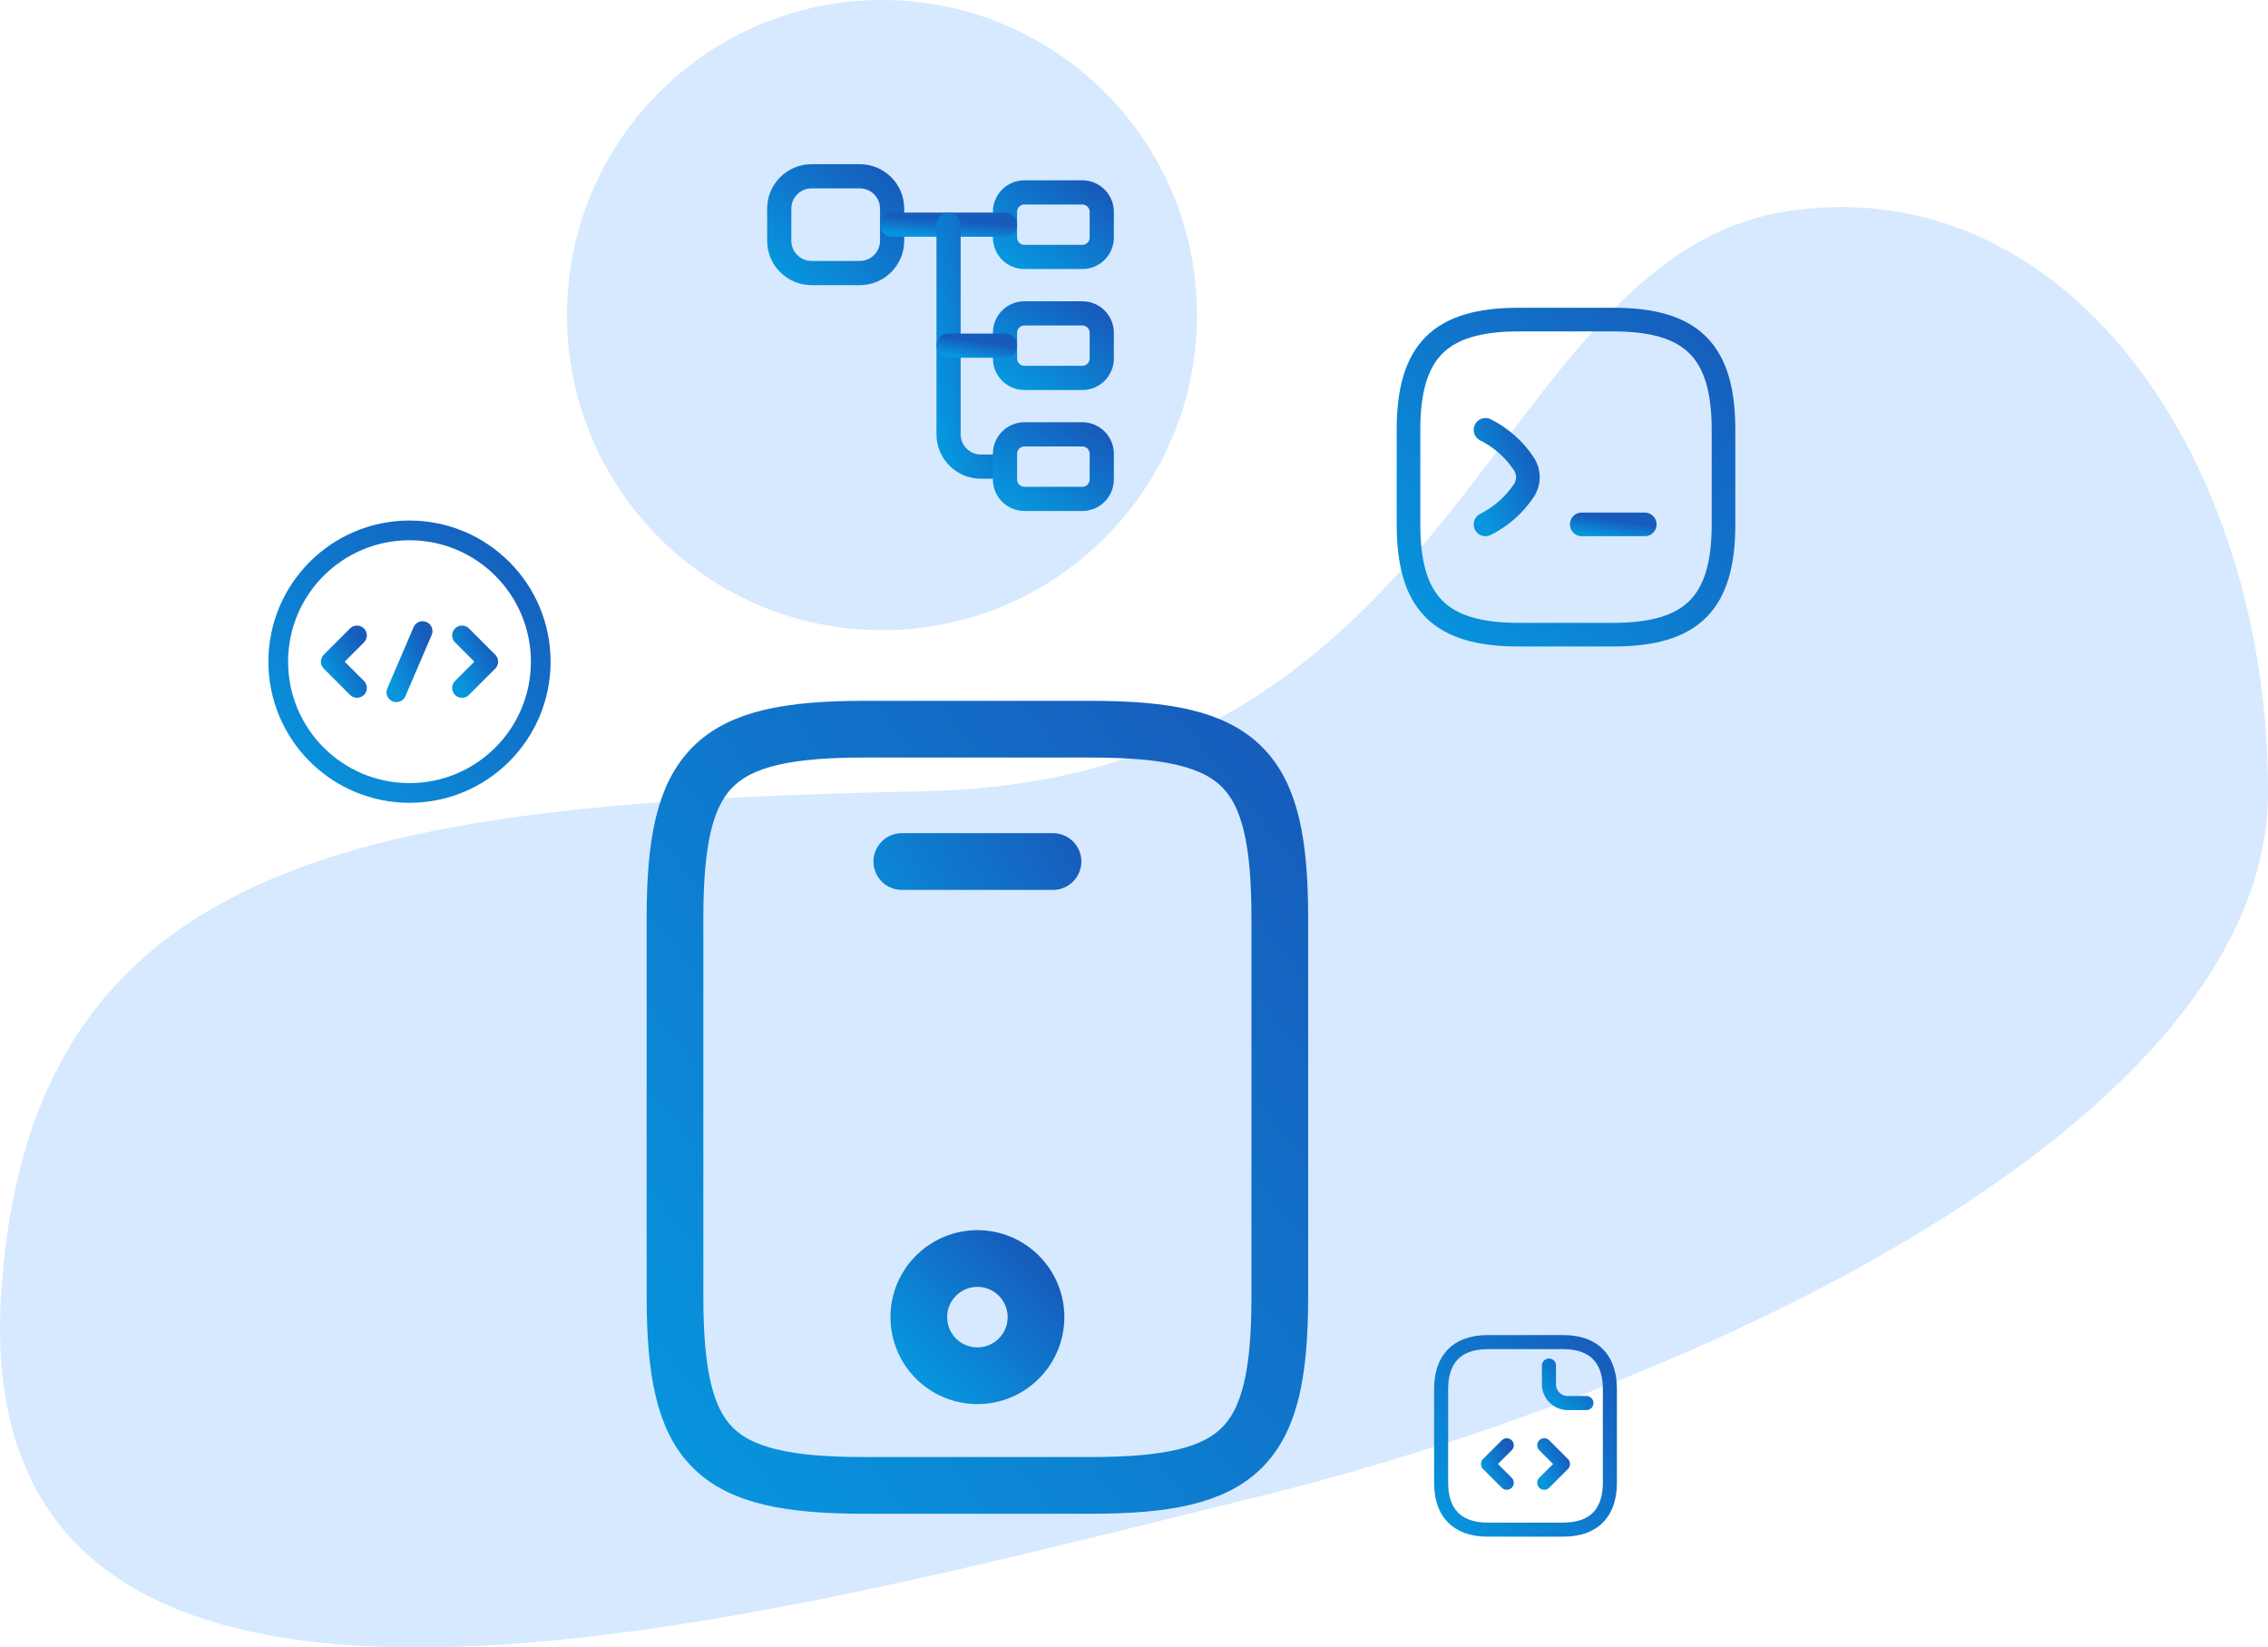<?xml version="1.0" encoding="UTF-8"?>
<svg xmlns="http://www.w3.org/2000/svg" width="252" height="183" viewBox="0 0 252 183" fill="none">
  <circle cx="98" cy="35" r="35" fill="#6BB1FC" fill-opacity="0.28"></circle>
  <path d="M252 87.894C252 124.323 189.534 154.146 138.804 166.5C85.301 179.529 -4.012 205.119 0.14 143.492C3.432 94.623 41.456 89.176 102.582 87.894C163.707 86.612 165.456 27.789 199.364 23.345C230.218 19.3 252 51.465 252 87.894Z" fill="#6BB1FC" fill-opacity="0.28"></path>
  <path d="M142.2 102V144C142.2 160.8 138 165 121.2 165H96C79.2 165 75 160.8 75 144V102C75 85.2 79.2 81 96 81H121.2C138 81 142.2 85.2 142.2 102Z" stroke="url(#paint0_linear_1_57)" stroke-width="6.3" stroke-linecap="round" stroke-linejoin="round"></path>
  <path d="M117 95.7H100.2" stroke="url(#paint1_linear_1_57)" stroke-width="6.3" stroke-linecap="round" stroke-linejoin="round"></path>
  <path d="M108.601 152.82C112.196 152.82 115.111 149.906 115.111 146.31C115.111 142.715 112.196 139.8 108.601 139.8C105.005 139.8 102.091 142.715 102.091 146.31C102.091 149.906 105.005 152.82 108.601 152.82Z" stroke="url(#paint2_linear_1_57)" stroke-width="6.3" stroke-linecap="round" stroke-linejoin="round"></path>
  <path d="M95.542 30.333H90.167C88.196 30.333 86.583 28.721 86.583 26.75V23.167C86.583 21.196 88.196 19.583 90.167 19.583H95.542C97.513 19.583 99.125 21.196 99.125 23.167V26.75C99.125 28.721 97.513 30.333 95.542 30.333Z" stroke="url(#paint3_linear_1_57)" stroke-width="2.688" stroke-linecap="round" stroke-linejoin="round"></path>
  <path d="M120.267 28.542H113.817C112.634 28.542 111.667 27.574 111.667 26.392V23.525C111.667 22.343 112.634 21.375 113.817 21.375H120.267C121.449 21.375 122.417 22.343 122.417 23.525V26.392C122.417 27.574 121.449 28.542 120.267 28.542Z" stroke="url(#paint4_linear_1_57)" stroke-width="2.688" stroke-linecap="round" stroke-linejoin="round"></path>
  <path d="M120.267 41.979H113.817C112.634 41.979 111.667 41.012 111.667 39.829V36.962C111.667 35.78 112.634 34.812 113.817 34.812H120.267C121.449 34.812 122.417 35.78 122.417 36.962V39.829C122.417 41.012 121.449 41.979 120.267 41.979Z" stroke="url(#paint5_linear_1_57)" stroke-width="2.688" stroke-linecap="round" stroke-linejoin="round"></path>
  <path d="M99.125 24.958H111.667" stroke="url(#paint6_linear_1_57)" stroke-width="2.688" stroke-miterlimit="10" stroke-linecap="round" stroke-linejoin="round"></path>
  <path d="M105.396 24.958V48.25C105.396 50.221 107.008 51.833 108.979 51.833H111.667" stroke="url(#paint7_linear_1_57)" stroke-width="2.688" stroke-miterlimit="10" stroke-linecap="round" stroke-linejoin="round"></path>
  <path d="M105.396 38.396H111.667" stroke="url(#paint8_linear_1_57)" stroke-width="2.688" stroke-miterlimit="10" stroke-linecap="round" stroke-linejoin="round"></path>
  <path d="M120.267 55.417H113.817C112.634 55.417 111.667 54.449 111.667 53.267V50.4C111.667 49.218 112.634 48.25 113.817 48.25H120.267C121.449 48.25 122.417 49.218 122.417 50.4V53.267C122.417 54.449 121.449 55.417 120.267 55.417Z" stroke="url(#paint9_linear_1_57)" stroke-width="2.688" stroke-linecap="round" stroke-linejoin="round"></path>
  <path d="M178.875 154.292V164.708C178.875 167.833 177.312 169.917 173.667 169.917H165.333C161.687 169.917 160.125 167.833 160.125 164.708V154.292C160.125 151.167 161.687 149.083 165.333 149.083H173.667C177.312 149.083 178.875 151.167 178.875 154.292Z" stroke="url(#paint10_linear_1_57)" stroke-width="1.562" stroke-miterlimit="10" stroke-linecap="round" stroke-linejoin="round"></path>
  <path d="M172.104 151.688V153.771C172.104 154.917 173.042 155.854 174.188 155.854H176.271" stroke="url(#paint11_linear_1_57)" stroke-width="1.562" stroke-miterlimit="10" stroke-linecap="round" stroke-linejoin="round"></path>
  <path d="M167.417 160.542L165.333 162.625L167.417 164.708" stroke="url(#paint12_linear_1_57)" stroke-width="1.562" stroke-miterlimit="10" stroke-linecap="round" stroke-linejoin="round"></path>
  <path d="M171.583 160.542L173.667 162.625L171.583 164.708" stroke="url(#paint13_linear_1_57)" stroke-width="1.562" stroke-miterlimit="10" stroke-linecap="round" stroke-linejoin="round"></path>
  <path d="M39.667 70.583L36.75 73.5L39.667 76.417" stroke="url(#paint14_linear_1_57)" stroke-width="2.188" stroke-miterlimit="10" stroke-linecap="round" stroke-linejoin="round"></path>
  <path d="M51.333 70.583L54.25 73.5L51.333 76.417" stroke="url(#paint15_linear_1_57)" stroke-width="2.188" stroke-miterlimit="10" stroke-linecap="round" stroke-linejoin="round"></path>
  <path d="M45.5 88.083C53.554 88.083 60.083 81.554 60.083 73.5C60.083 65.446 53.554 58.917 45.5 58.917C37.446 58.917 30.917 65.446 30.917 73.5C30.917 81.554 37.446 88.083 45.5 88.083Z" stroke="url(#paint16_linear_1_57)" stroke-width="2.188" stroke-miterlimit="10" stroke-linecap="round" stroke-linejoin="round"></path>
  <path d="M46.958 70.102L44.042 76.898" stroke="url(#paint17_linear_1_57)" stroke-width="2.188" stroke-miterlimit="10" stroke-linecap="round" stroke-linejoin="round"></path>
  <path d="M165.057 47.75C166.772 48.608 168.242 49.903 169.31 51.513C169.922 52.422 169.922 53.595 169.31 54.505C168.242 56.097 166.772 57.392 165.057 58.25" stroke="url(#paint18_linear_1_57)" stroke-width="2.625" stroke-linecap="round" stroke-linejoin="round"></path>
  <path d="M175.75 58.25H182.75" stroke="url(#paint19_linear_1_57)" stroke-width="2.625" stroke-linecap="round" stroke-linejoin="round"></path>
  <path d="M168.75 70.5H179.25C188 70.5 191.5 67 191.5 58.25V47.75C191.5 39 188 35.5 179.25 35.5H168.75C160 35.5 156.5 39 156.5 47.75V58.25C156.5 67 160 70.5 168.75 70.5Z" stroke="url(#paint20_linear_1_57)" stroke-width="2.625" stroke-linecap="round" stroke-linejoin="round"></path>
  <defs>
    <linearGradient id="paint0_linear_1_57" x1="108.6" y1="39" x2="26.649" y2="104.561" gradientUnits="userSpaceOnUse">
      <stop stop-color="#175BBB"></stop>
      <stop offset="1" stop-color="#0796DE"></stop>
    </linearGradient>
    <linearGradient id="paint1_linear_1_57" x1="119" y1="92" x2="93.5" y2="106" gradientUnits="userSpaceOnUse">
      <stop stop-color="#175BBB"></stop>
      <stop offset="1" stop-color="#0796DE"></stop>
    </linearGradient>
    <linearGradient id="paint2_linear_1_57" x1="108.601" y1="133.29" x2="95.581" y2="146.31" gradientUnits="userSpaceOnUse">
      <stop stop-color="#175BBB"></stop>
      <stop offset="1" stop-color="#0796DE"></stop>
    </linearGradient>
    <linearGradient id="paint3_linear_1_57" x1="92.854" y1="14.208" x2="82.231" y2="26.602" gradientUnits="userSpaceOnUse">
      <stop stop-color="#175BBB"></stop>
      <stop offset="1" stop-color="#0796DE"></stop>
    </linearGradient>
    <linearGradient id="paint4_linear_1_57" x1="117.042" y1="17.792" x2="110.426" y2="27.715" gradientUnits="userSpaceOnUse">
      <stop stop-color="#175BBB"></stop>
      <stop offset="1" stop-color="#0796DE"></stop>
    </linearGradient>
    <linearGradient id="paint5_linear_1_57" x1="117.042" y1="31.229" x2="110.426" y2="41.152" gradientUnits="userSpaceOnUse">
      <stop stop-color="#175BBB"></stop>
      <stop offset="1" stop-color="#0796DE"></stop>
    </linearGradient>
    <linearGradient id="paint6_linear_1_57" x1="105.396" y1="24.458" x2="105.237" y2="26.446" gradientUnits="userSpaceOnUse">
      <stop stop-color="#175BBB"></stop>
      <stop offset="1" stop-color="#0796DE"></stop>
    </linearGradient>
    <linearGradient id="paint7_linear_1_57" x1="108.531" y1="11.521" x2="96.637" y2="14.296" gradientUnits="userSpaceOnUse">
      <stop stop-color="#175BBB"></stop>
      <stop offset="1" stop-color="#0796DE"></stop>
    </linearGradient>
    <linearGradient id="paint8_linear_1_57" x1="108.531" y1="37.896" x2="108.22" y2="39.846" gradientUnits="userSpaceOnUse">
      <stop stop-color="#175BBB"></stop>
      <stop offset="1" stop-color="#0796DE"></stop>
    </linearGradient>
    <linearGradient id="paint9_linear_1_57" x1="117.042" y1="44.667" x2="110.426" y2="54.59" gradientUnits="userSpaceOnUse">
      <stop stop-color="#175BBB"></stop>
      <stop offset="1" stop-color="#0796DE"></stop>
    </linearGradient>
    <linearGradient id="paint10_linear_1_57" x1="169.5" y1="138.667" x2="148.782" y2="157.313" gradientUnits="userSpaceOnUse">
      <stop stop-color="#175BBB"></stop>
      <stop offset="1" stop-color="#0796DE"></stop>
    </linearGradient>
    <linearGradient id="paint11_linear_1_57" x1="174.188" y1="149.604" x2="170.021" y2="153.771" gradientUnits="userSpaceOnUse">
      <stop stop-color="#175BBB"></stop>
      <stop offset="1" stop-color="#0796DE"></stop>
    </linearGradient>
    <linearGradient id="paint12_linear_1_57" x1="166.375" y1="158.458" x2="163.042" y2="160.125" gradientUnits="userSpaceOnUse">
      <stop stop-color="#175BBB"></stop>
      <stop offset="1" stop-color="#0796DE"></stop>
    </linearGradient>
    <linearGradient id="paint13_linear_1_57" x1="172.625" y1="158.458" x2="169.292" y2="160.125" gradientUnits="userSpaceOnUse">
      <stop stop-color="#175BBB"></stop>
      <stop offset="1" stop-color="#0796DE"></stop>
    </linearGradient>
    <linearGradient id="paint14_linear_1_57" x1="38.208" y1="67.667" x2="33.542" y2="70" gradientUnits="userSpaceOnUse">
      <stop stop-color="#175BBB"></stop>
      <stop offset="1" stop-color="#0796DE"></stop>
    </linearGradient>
    <linearGradient id="paint15_linear_1_57" x1="52.792" y1="67.667" x2="48.125" y2="70" gradientUnits="userSpaceOnUse">
      <stop stop-color="#175BBB"></stop>
      <stop offset="1" stop-color="#0796DE"></stop>
    </linearGradient>
    <linearGradient id="paint16_linear_1_57" x1="45.5" y1="44.333" x2="16.333" y2="73.5" gradientUnits="userSpaceOnUse">
      <stop stop-color="#175BBB"></stop>
      <stop offset="1" stop-color="#0796DE"></stop>
    </linearGradient>
    <linearGradient id="paint17_linear_1_57" x1="45.5" y1="66.704" x2="40.574" y2="68.818" gradientUnits="userSpaceOnUse">
      <stop stop-color="#175BBB"></stop>
      <stop offset="1" stop-color="#0796DE"></stop>
    </linearGradient>
    <linearGradient id="paint18_linear_1_57" x1="167.413" y1="42.5" x2="159.569" y2="46.02" gradientUnits="userSpaceOnUse">
      <stop stop-color="#175BBB"></stop>
      <stop offset="1" stop-color="#0796DE"></stop>
    </linearGradient>
    <linearGradient id="paint19_linear_1_57" x1="179.25" y1="57.75" x2="178.97" y2="59.71" gradientUnits="userSpaceOnUse">
      <stop stop-color="#175BBB"></stop>
      <stop offset="1" stop-color="#0796DE"></stop>
    </linearGradient>
    <linearGradient id="paint20_linear_1_57" x1="174" y1="18" x2="139" y2="53" gradientUnits="userSpaceOnUse">
      <stop stop-color="#175BBB"></stop>
      <stop offset="1" stop-color="#0796DE"></stop>
    </linearGradient>
  </defs>
</svg>

